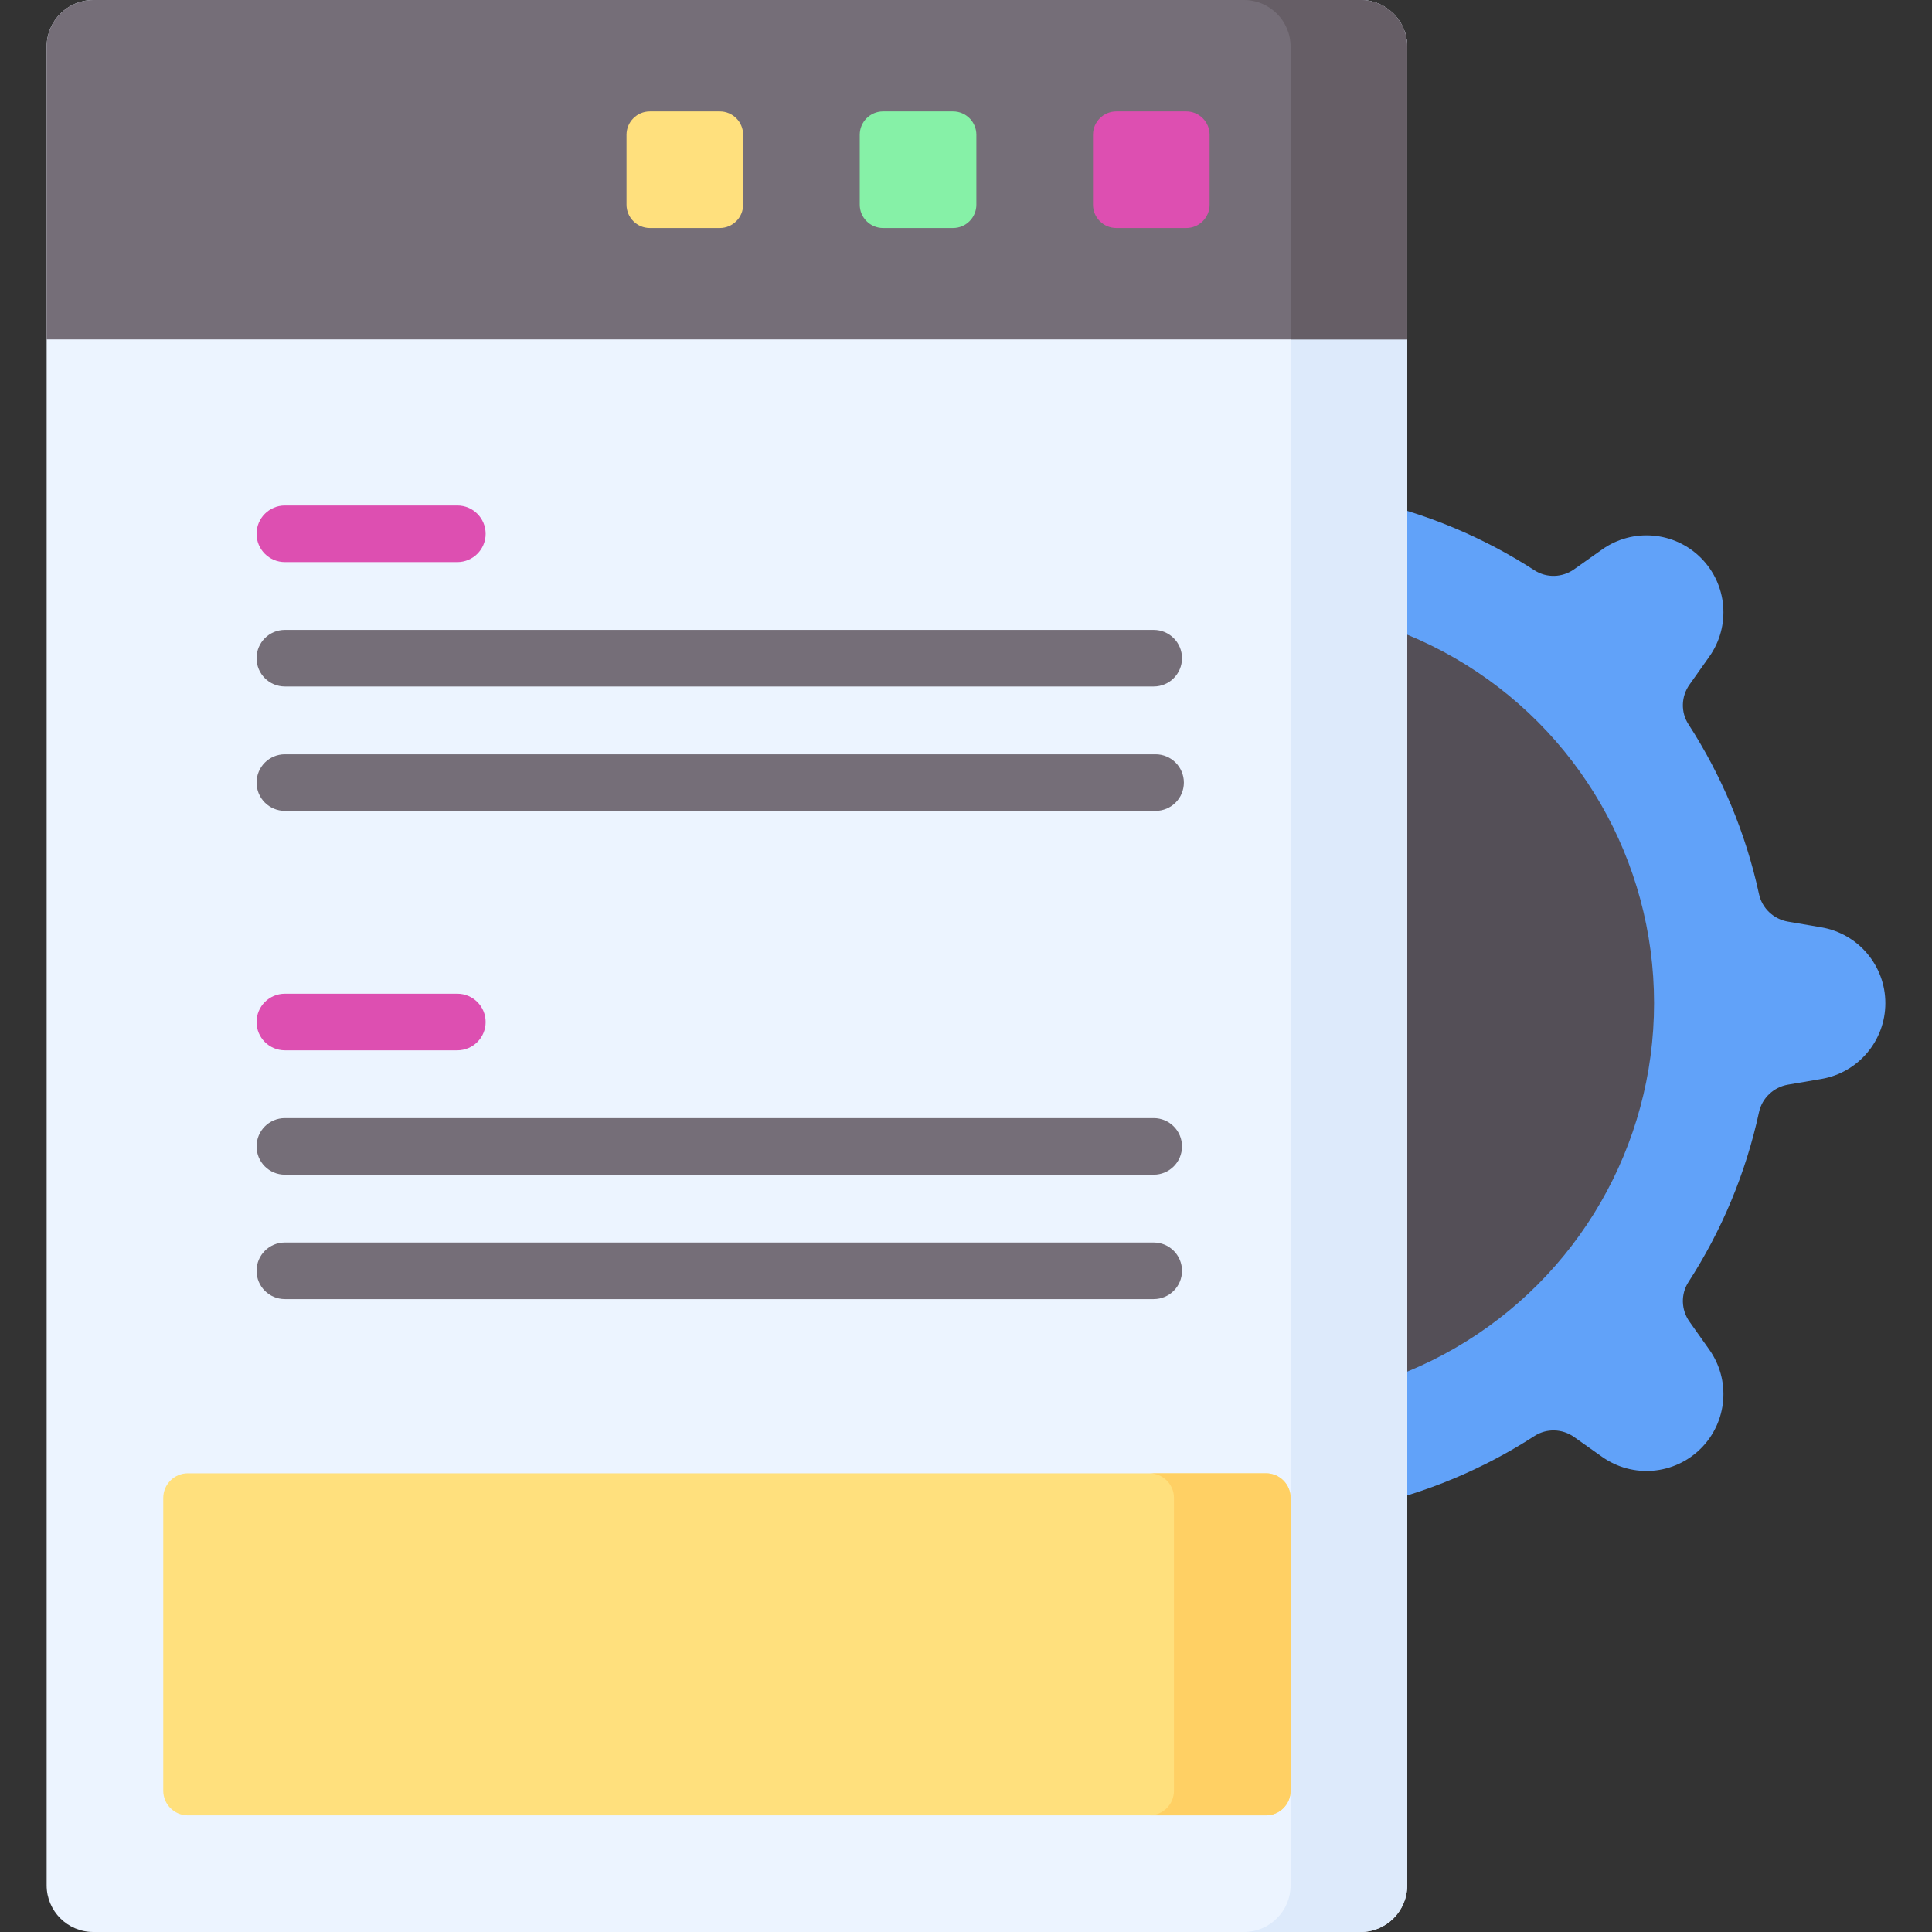<svg xmlns="http://www.w3.org/2000/svg" id="Capa_1" height="512" viewBox="0 0 512 512" width="512"><rect x="0" y="0" width="512" height="512" fill="#333333" stroke="none"/><g><path d="m499.638 265.847c0-9.932-7.159-18.418-16.949-20.091l-8.828-1.508c-3.803-.65-6.884-3.515-7.699-7.285-3.519-16.273-9.943-31.477-18.708-45.034-2.073-3.207-1.935-7.367.272-10.483l5.252-7.417c5.74-8.105 4.802-19.168-2.221-26.191-7.023-7.023-18.086-7.961-26.191-2.221l-7.417 5.252c-3.116 2.207-7.276 2.346-10.483.272-13.557-8.765-28.76-15.189-45.034-18.708-3.771-.815-6.635-3.897-7.285-7.699l-1.508-8.828c-1.673-9.79-10.159-16.949-20.09-16.949-9.932 0-18.418 7.159-20.09 16.949l-1.508 8.828c-.65 3.803-3.515 6.884-7.285 7.699-16.273 3.519-31.477 9.943-45.034 18.708-3.207 2.073-7.367 1.935-10.483-.272l-7.417-5.252c-8.105-5.74-19.168-4.802-26.191 2.221-7.023 7.023-7.961 18.085-2.221 26.191l5.252 7.417c2.207 3.116 2.345 7.276.272 10.483-8.765 13.557-15.189 28.761-18.708 45.034-.815 3.771-3.897 6.635-7.699 7.285l-8.828 1.508c-9.79 1.673-16.949 10.159-16.949 20.09 0 9.932 7.159 18.418 16.949 20.09l8.828 1.508c3.803.65 6.884 3.515 7.699 7.285 3.519 16.273 9.943 31.477 18.708 45.034 2.073 3.207 1.935 7.367-.272 10.483l-5.252 7.417c-5.74 8.105-4.802 19.168 2.221 26.191 7.023 7.023 18.085 7.961 26.191 2.221l7.417-5.252c3.116-2.207 7.276-2.345 10.483-.272 13.557 8.765 28.76 15.189 45.034 18.708 3.771.815 6.635 3.897 7.285 7.699l1.508 8.828c1.673 9.79 10.159 16.949 20.09 16.949 9.932 0 18.418-7.159 20.09-16.949l1.508-8.828c.65-3.803 3.515-6.884 7.285-7.699 16.273-3.519 31.477-9.943 45.034-18.708 3.207-2.073 7.367-1.935 10.483.272l7.417 5.252c8.105 5.74 19.168 4.802 26.191-2.221 7.023-7.023 7.961-18.085 2.221-26.191l-5.252-7.417c-2.207-3.116-2.345-7.276-.272-10.483 8.765-13.557 15.189-28.761 18.708-45.034.815-3.771 3.897-6.635 7.699-7.285l8.828-1.508c9.79-1.671 16.949-10.157 16.949-20.089z" fill="#61a2f9"></path><circle cx="332.749" cy="265.847" fill="#544f57" r="105.594"></circle><path d="m360.563 512h-335.839c-6.827 0-12.362-5.535-12.362-12.362v-487.276c0-6.827 5.535-12.362 12.362-12.362h335.839c6.827 0 12.362 5.535 12.362 12.362v487.276c.001 6.827-5.534 12.362-12.362 12.362z" fill="#ecf4ff"></path><path d="m360.563 0h-30.905c6.827 0 12.362 5.535 12.362 12.362v487.276c0 6.827-5.535 12.362-12.362 12.362h30.905c6.827 0 12.362-5.535 12.362-12.362v-487.276c.001-6.827-5.534-12.362-12.362-12.362z" fill="#ddeafb"></path><path d="m372.926 89.951h-360.564v-77.589c0-6.827 5.535-12.362 12.362-12.362h335.839c6.827 0 12.362 5.535 12.362 12.362v77.589z" fill="#756e78"></path><path d="m360.563 0h-30.905c6.827 0 12.362 5.535 12.362 12.362v77.588h30.905v-77.588c.001-6.827-5.534-12.362-12.362-12.362z" fill="#665e66"></path><path d="m190.746 60.428h-18.525c-3.419 0-6.19-2.771-6.19-6.19v-18.525c0-3.419 2.771-6.19 6.19-6.19h18.525c3.419 0 6.19 2.771 6.19 6.19v18.525c0 3.419-2.771 6.19-6.19 6.19z" fill="#ffe07d"></path><path d="m252.557 60.428h-18.525c-3.419 0-6.19-2.771-6.19-6.19v-18.525c0-3.419 2.771-6.19 6.19-6.19h18.525c3.419 0 6.19 2.771 6.19 6.19v18.525c0 3.419-2.771 6.19-6.19 6.19z" fill="#86f1a7"></path><path d="m314.368 60.428h-18.525c-3.419 0-6.19-2.771-6.19-6.19v-18.525c0-3.419 2.771-6.19 6.19-6.19h18.525c3.419 0 6.19 2.771 6.19 6.19v18.525c0 3.419-2.771 6.19-6.19 6.19z" fill="#dd4fb1"></path><path d="m43.268 474.57v-77.607c0-3.603 2.921-6.524 6.524-6.524h285.704c3.603 0 6.524 2.921 6.524 6.524v77.607c0 3.603-2.921 6.524-6.524 6.524h-285.704c-3.603.001-6.524-2.921-6.524-6.524z" fill="#ffe07d"></path><path d="m335.496 390.439h-30.906c3.603 0 6.524 2.921 6.524 6.524v77.607c0 3.604-2.921 6.525-6.524 6.525h30.905c3.603 0 6.524-2.921 6.524-6.525v-77.607c.001-3.603-2.92-6.524-6.523-6.524z" fill="#ffd064"></path><g><path d="m75.493 148.96h45.707c4.142 0 7.5-3.357 7.5-7.5s-3.358-7.5-7.5-7.5h-45.707c-4.142 0-7.5 3.357-7.5 7.5s3.358 7.5 7.5 7.5z" fill="#dd4fb1"></path><g fill="#756e78"><path d="m75.493 181.926h230.251c4.143 0 7.5-3.357 7.5-7.5s-3.357-7.5-7.5-7.5h-230.251c-4.142 0-7.5 3.357-7.5 7.5s3.358 7.5 7.5 7.5z"></path><path d="m306.238 199.892h-230.745c-4.142 0-7.5 3.357-7.5 7.5s3.358 7.5 7.5 7.5h230.746c4.143 0 7.5-3.357 7.5-7.5s-3.358-7.5-7.501-7.5z"></path></g></g><g><path d="m75.493 278.346h45.707c4.142 0 7.5-3.357 7.5-7.5s-3.358-7.5-7.5-7.5h-45.707c-4.142 0-7.5 3.357-7.5 7.5s3.358 7.5 7.5 7.5z" fill="#dd4fb1"></path><g fill="#756e78"><path d="m75.493 311.312h230.251c4.143 0 7.5-3.357 7.5-7.5s-3.357-7.5-7.5-7.5h-230.251c-4.142 0-7.5 3.357-7.5 7.5s3.358 7.5 7.5 7.5z"></path><path d="m305.744 329.277h-230.251c-4.142 0-7.5 3.357-7.5 7.5s3.358 7.5 7.5 7.5h230.251c4.143 0 7.5-3.357 7.5-7.5s-3.357-7.5-7.5-7.5z"></path></g></g></g></svg>